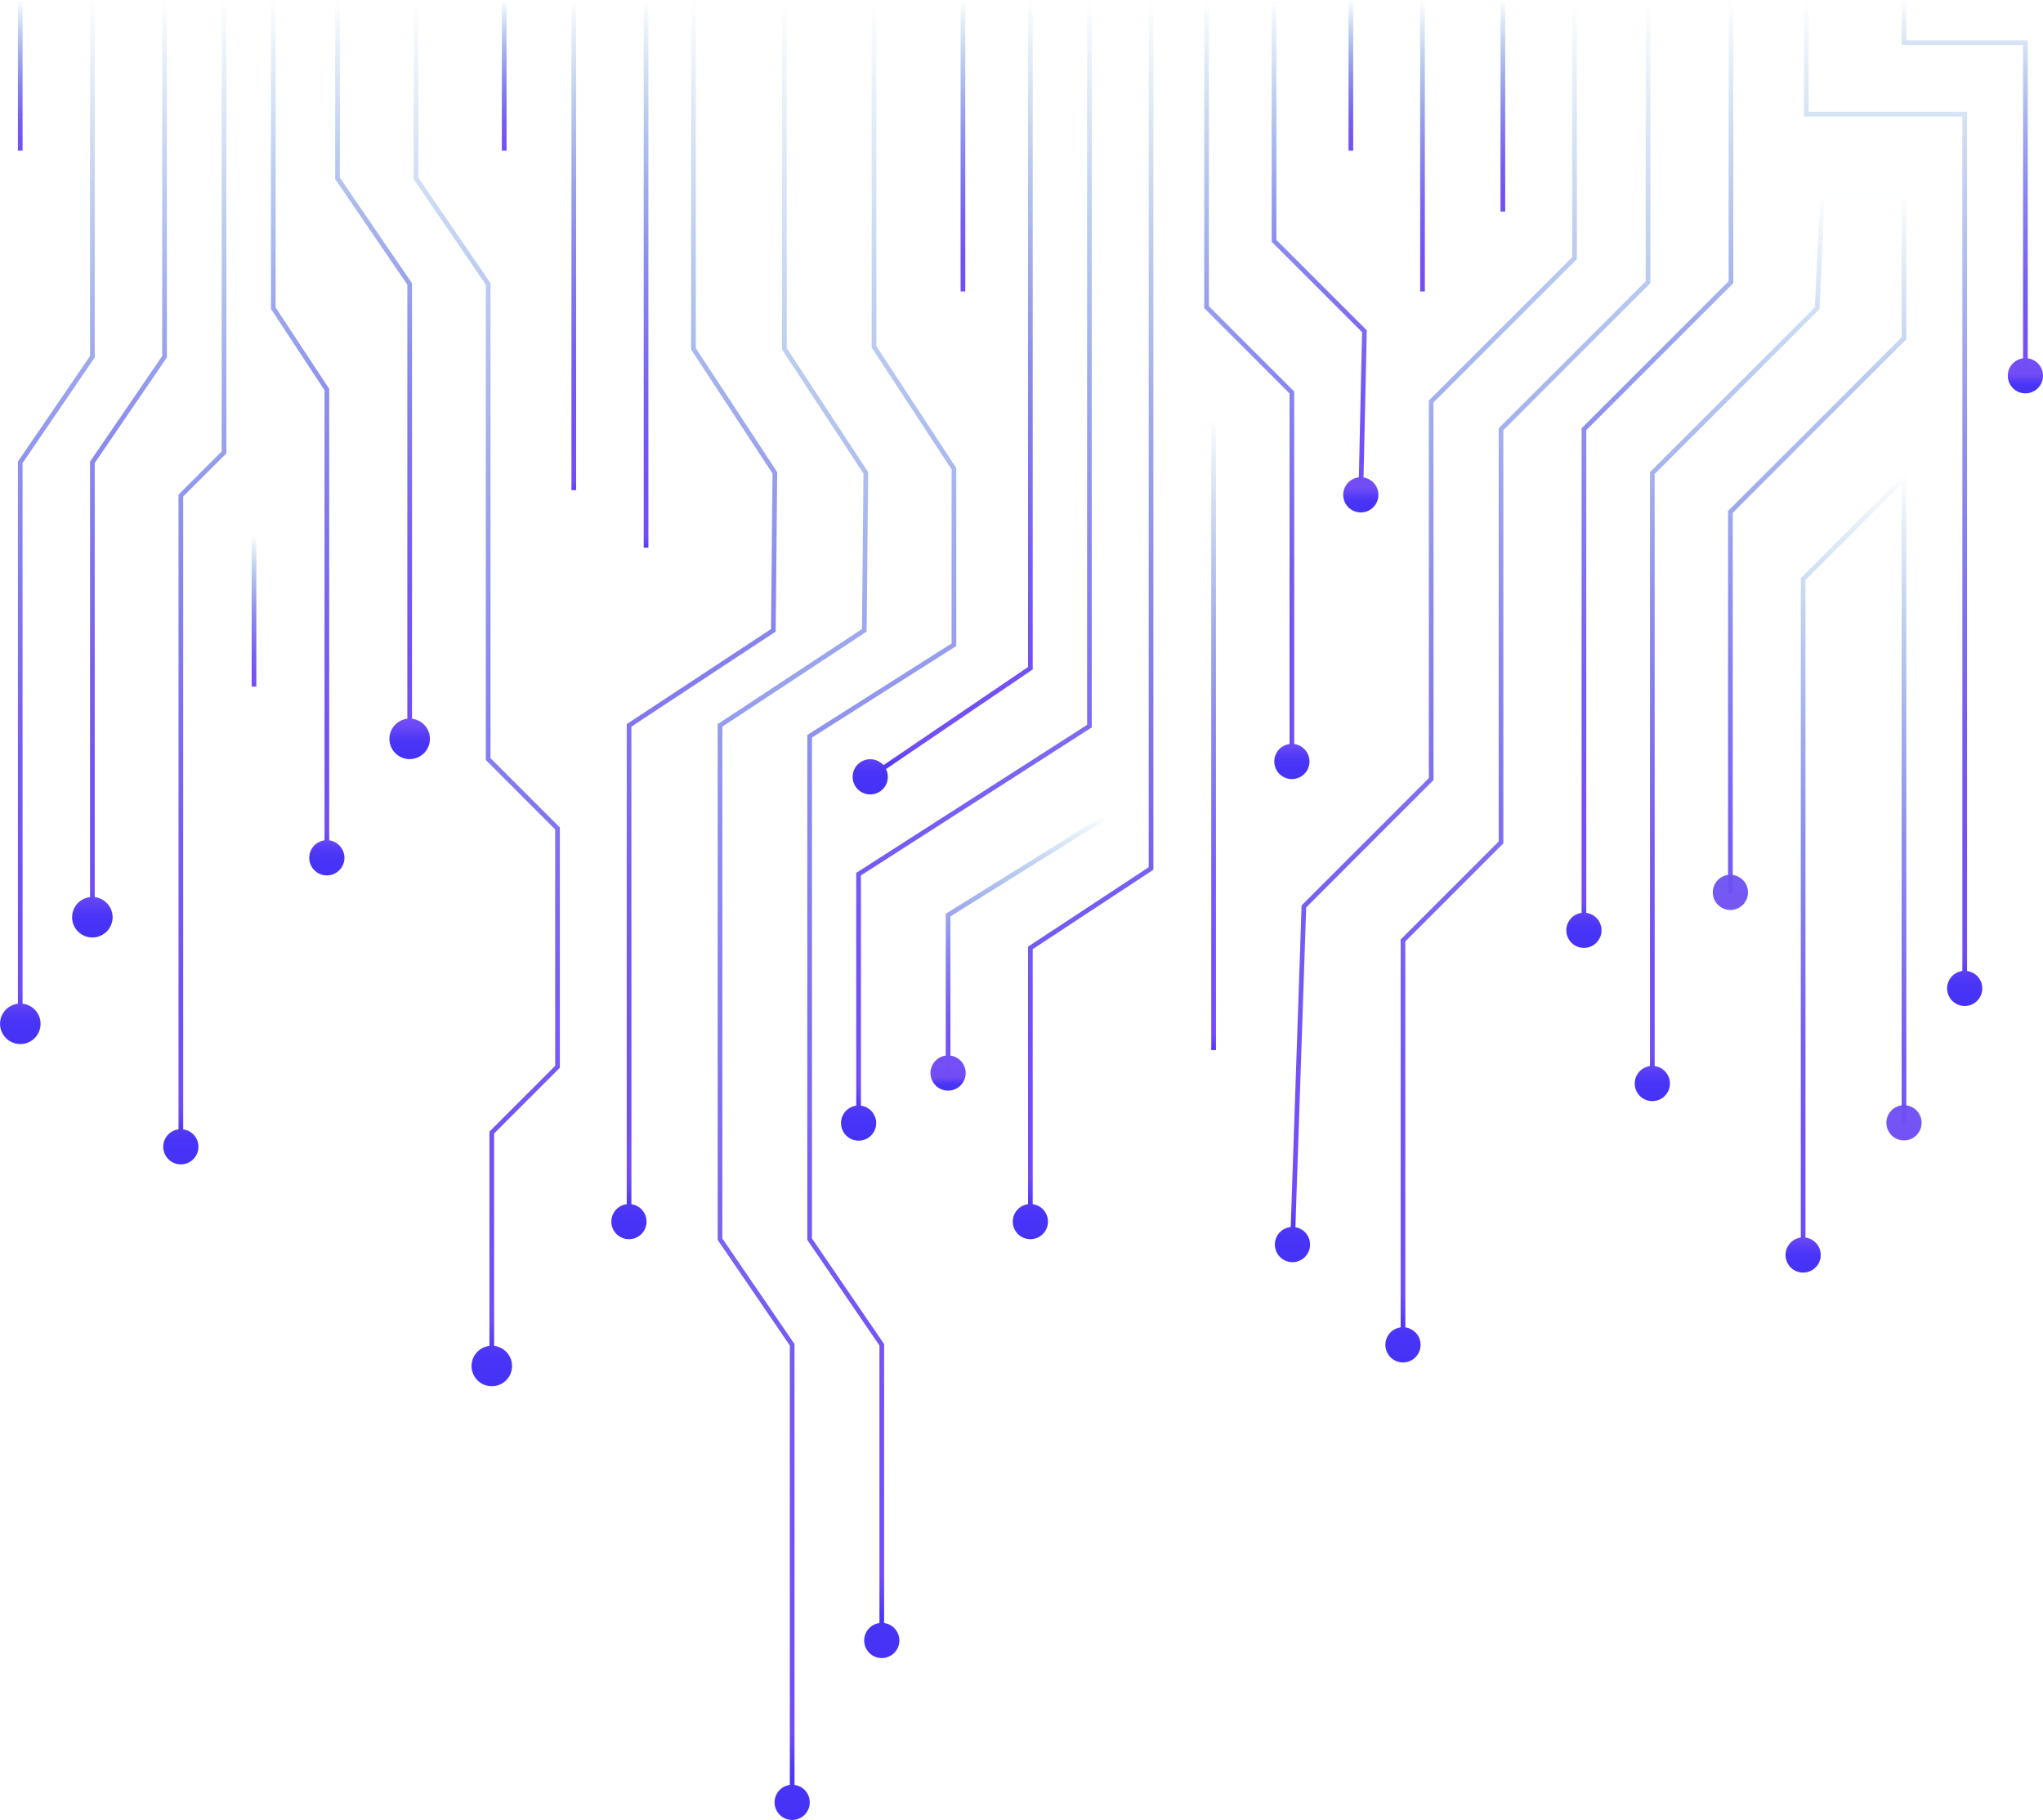 <svg xmlns="http://www.w3.org/2000/svg" xmlns:xlink="http://www.w3.org/1999/xlink" viewBox="0 0 654.99 583.45"><defs><style>.cls-1,.cls-11,.cls-13,.cls-15,.cls-17,.cls-19,.cls-21,.cls-23,.cls-25,.cls-27,.cls-29,.cls-3,.cls-31,.cls-33,.cls-35,.cls-37,.cls-39,.cls-41,.cls-43,.cls-45,.cls-47,.cls-49,.cls-5,.cls-51,.cls-53,.cls-55,.cls-57,.cls-59,.cls-61,.cls-64,.cls-7,.cls-9{fill:none;stroke-miterlimit:10;stroke-width:1.5px;}.cls-1{stroke:url(#linear-gradient);}.cls-2{fill:url(#linear-gradient);}.cls-3{stroke:url(#linear-gradient-3);}.cls-4{fill:url(#linear-gradient-4);}.cls-5{stroke:url(#linear-gradient-5);}.cls-6{fill:url(#linear-gradient-6);}.cls-7{stroke:url(#linear-gradient-7);}.cls-8{fill:url(#linear-gradient-8);}.cls-9{stroke:url(#linear-gradient-9);}.cls-10{fill:url(#linear-gradient-10);}.cls-11{stroke:url(#linear-gradient-11);}.cls-12{fill:url(#linear-gradient-11);}.cls-13{stroke:url(#linear-gradient-13);}.cls-14{fill:url(#linear-gradient-14);}.cls-15{stroke:url(#linear-gradient-15);}.cls-16{fill:url(#linear-gradient-16);}.cls-17{stroke:url(#linear-gradient-17);}.cls-18{fill:url(#linear-gradient-18);}.cls-19{stroke:url(#linear-gradient-19);}.cls-20{fill:url(#linear-gradient-20);}.cls-21{stroke:url(#linear-gradient-21);}.cls-22{fill:url(#linear-gradient-22);}.cls-23{stroke:url(#linear-gradient-23);}.cls-24{fill:url(#linear-gradient-24);}.cls-25{stroke:url(#linear-gradient-25);}.cls-26{fill:url(#linear-gradient-26);}.cls-27{stroke:url(#linear-gradient-27);}.cls-28{fill:url(#linear-gradient-28);}.cls-29{stroke:url(#linear-gradient-29);}.cls-30{fill:url(#linear-gradient-29);}.cls-31{stroke:url(#linear-gradient-31);}.cls-32{fill:url(#linear-gradient-31);}.cls-33{stroke:url(#linear-gradient-33);}.cls-34{fill:url(#linear-gradient-33);}.cls-35{stroke:url(#linear-gradient-35);}.cls-36{fill:url(#linear-gradient-35);}.cls-37{stroke:url(#linear-gradient-37);}.cls-38{fill:url(#linear-gradient-38);}.cls-39{stroke:url(#linear-gradient-39);}.cls-40{fill:url(#linear-gradient-40);}.cls-41{stroke:url(#linear-gradient-41);}.cls-42{fill:url(#linear-gradient-42);}.cls-43{stroke:url(#linear-gradient-43);}.cls-44{fill:url(#linear-gradient-43);}.cls-45{stroke:url(#linear-gradient-45);}.cls-46{fill:url(#linear-gradient-45);}.cls-47{stroke:url(#linear-gradient-47);}.cls-48{fill:url(#linear-gradient-47);}.cls-49{stroke:url(#linear-gradient-49);}.cls-50{fill:url(#linear-gradient-49);}.cls-51{stroke:url(#linear-gradient-51);}.cls-52{fill:url(#linear-gradient-51);}.cls-53{stroke:url(#linear-gradient-53);}.cls-54{fill:url(#linear-gradient-54);}.cls-55{stroke:url(#linear-gradient-55);}.cls-56{fill:url(#linear-gradient-56);}.cls-57{stroke:url(#linear-gradient-57);}.cls-58{fill:url(#linear-gradient-58);}.cls-59{stroke:url(#linear-gradient-59);}.cls-60{fill:url(#linear-gradient-60);}.cls-61{stroke:url(#linear-gradient-61);}.cls-62{fill:url(#linear-gradient-62);}.cls-63{fill:url(#linear-gradient-63);}.cls-64{stroke:url(#linear-gradient-64);}.cls-65{fill:url(#linear-gradient-65);}.cls-66{fill:url(#linear-gradient-66);}</style><linearGradient id="linear-gradient" x1="282.7" x2="282.7" y2="531.55" gradientUnits="userSpaceOnUse"><stop offset="0" stop-color="#2582c5" stop-opacity="0"></stop><stop offset="0.05" stop-color="#2d7dca" stop-opacity="0.1"></stop><stop offset="0.19" stop-color="#3f70d5" stop-opacity="0.34"></stop><stop offset="0.33" stop-color="#4f65df" stop-opacity="0.54"></stop><stop offset="0.46" stop-color="#5b5de8" stop-opacity="0.7"></stop><stop offset="0.6" stop-color="#6556ee" stop-opacity="0.83"></stop><stop offset="0.72" stop-color="#6c51f2" stop-opacity="0.93"></stop><stop offset="0.84" stop-color="#714ef5" stop-opacity="0.98"></stop><stop offset="0.95" stop-color="#724df6"></stop><stop offset="0.96" stop-color="#6545f6"></stop><stop offset="0.97" stop-color="#533af6"></stop><stop offset="0.98" stop-color="#4834f6"></stop><stop offset="1" stop-color="#4532f6"></stop></linearGradient><linearGradient id="linear-gradient-3" x1="254.21" x2="254.21" y2="583.45" xlink:href="#linear-gradient"></linearGradient><linearGradient id="linear-gradient-4" x1="253.97" x2="253.97" y2="583.45" xlink:href="#linear-gradient"></linearGradient><linearGradient id="linear-gradient-5" x1="225.05" x2="225.05" y2="397.27" xlink:href="#linear-gradient"></linearGradient><linearGradient id="linear-gradient-6" x1="201.68" x2="201.68" y2="397.27" xlink:href="#linear-gradient"></linearGradient><linearGradient id="linear-gradient-7" x1="119.78" x2="119.78" y2="243.35" xlink:href="#linear-gradient"></linearGradient><linearGradient id="linear-gradient-8" x1="131.34" x2="131.34" y2="243.35" xlink:href="#linear-gradient"></linearGradient><linearGradient id="linear-gradient-9" x1="156.06" x2="156.06" y2="444.4" xlink:href="#linear-gradient"></linearGradient><linearGradient id="linear-gradient-10" x1="157.67" x2="157.67" y2="444.4" xlink:href="#linear-gradient"></linearGradient><linearGradient id="linear-gradient-11" x1="207.13" x2="207.13" y2="180.92" xlink:href="#linear-gradient"></linearGradient><linearGradient id="linear-gradient-13" x1="41.18" x2="41.18" y2="300.54" xlink:href="#linear-gradient"></linearGradient><linearGradient id="linear-gradient-14" x1="29.62" x2="29.62" y2="300.54" xlink:href="#linear-gradient"></linearGradient><linearGradient id="linear-gradient-15" x1="18.05" x2="18.05" y2="334.7" xlink:href="#linear-gradient"></linearGradient><linearGradient id="linear-gradient-16" x1="6.49" x2="6.49" y2="334.7" xlink:href="#linear-gradient"></linearGradient><linearGradient id="linear-gradient-17" x1="304.72" x2="304.72" y2="252.83" xlink:href="#linear-gradient"></linearGradient><linearGradient id="linear-gradient-18" x1="279.01" x2="279.01" y2="252.83" xlink:href="#linear-gradient"></linearGradient><linearGradient id="linear-gradient-19" x1="312.26" x2="312.26" y2="365.7" xlink:href="#linear-gradient"></linearGradient><linearGradient id="linear-gradient-20" x1="275.26" x2="275.26" y2="365.7" gradientTransform="translate(230.4 -90.94) rotate(31.72)" xlink:href="#linear-gradient"></linearGradient><linearGradient id="linear-gradient-21" x1="349.68" x2="349.68" y2="397.27" xlink:href="#linear-gradient"></linearGradient><linearGradient id="linear-gradient-22" x1="330.34" x2="330.34" y2="397.27" xlink:href="#linear-gradient"></linearGradient><linearGradient id="linear-gradient-23" x1="531.38" x2="531.38" y2="303.88" xlink:href="#linear-gradient"></linearGradient><linearGradient id="linear-gradient-24" x1="507.81" x2="507.81" y2="303.88" xlink:href="#linear-gradient"></linearGradient><linearGradient id="linear-gradient-25" x1="489.09" x2="489.09" y2="436.78" xlink:href="#linear-gradient"></linearGradient><linearGradient id="linear-gradient-26" x1="449.8" x2="449.8" y2="436.78" xlink:href="#linear-gradient"></linearGradient><linearGradient id="linear-gradient-27" x1="459.58" x2="459.58" y2="404.65" xlink:href="#linear-gradient"></linearGradient><linearGradient id="linear-gradient-28" x1="414.37" x2="414.37" y2="404.65" xlink:href="#linear-gradient"></linearGradient><linearGradient id="linear-gradient-29" x1="481.82" x2="481.82" y2="73.18" xlink:href="#linear-gradient"></linearGradient><linearGradient id="linear-gradient-31" x1="456.06" x2="456.06" y2="98.8" xlink:href="#linear-gradient"></linearGradient><linearGradient id="linear-gradient-33" x1="308.72" x2="308.72" y2="98.8" xlink:href="#linear-gradient"></linearGradient><linearGradient id="linear-gradient-35" x1="389.08" y1="134.17" x2="389.08" y2="342" xlink:href="#linear-gradient"></linearGradient><linearGradient id="linear-gradient-37" x1="328.81" y1="261.54" x2="328.81" y2="349.62" xlink:href="#linear-gradient"></linearGradient><linearGradient id="linear-gradient-38" x1="303.96" y1="261.54" x2="303.96" y2="349.62" xlink:href="#linear-gradient"></linearGradient><linearGradient id="linear-gradient-39" x1="400.5" x2="400.5" y2="249.76" xlink:href="#linear-gradient"></linearGradient><linearGradient id="linear-gradient-40" x1="414.18" x2="414.18" y2="249.76" xlink:href="#linear-gradient"></linearGradient><linearGradient id="linear-gradient-41" x1="422.96" x2="422.96" y2="164.28" xlink:href="#linear-gradient"></linearGradient><linearGradient id="linear-gradient-42" x1="436.27" x2="436.27" y2="164.28" xlink:href="#linear-gradient"></linearGradient><linearGradient id="linear-gradient-43" x1="433.09" x2="433.09" y2="53.67" xlink:href="#linear-gradient"></linearGradient><linearGradient id="linear-gradient-45" x1="161.65" x2="161.65" y2="53.67" xlink:href="#linear-gradient"></linearGradient><linearGradient id="linear-gradient-47" x1="6.49" x2="6.49" y2="53.67" xlink:href="#linear-gradient"></linearGradient><linearGradient id="linear-gradient-49" x1="81.43" y1="171.8" x2="81.43" y2="225.47" xlink:href="#linear-gradient"></linearGradient><linearGradient id="linear-gradient-51" x1="183.96" x2="183.96" y2="162.48" xlink:href="#linear-gradient"></linearGradient><linearGradient id="linear-gradient-53" x1="64.9" x2="64.9" y2="373.31" xlink:href="#linear-gradient"></linearGradient><linearGradient id="linear-gradient-54" x1="57.98" x2="57.98" y2="373.31" xlink:href="#linear-gradient"></linearGradient><linearGradient id="linear-gradient-55" x1="96.21" x2="96.21" y2="280.65" xlink:href="#linear-gradient"></linearGradient><linearGradient id="linear-gradient-56" x1="104.79" x2="104.79" y2="280.65" xlink:href="#linear-gradient"></linearGradient><linearGradient id="linear-gradient-57" x1="604.5" x2="604.5" y2="322.54" xlink:href="#linear-gradient"></linearGradient><linearGradient id="linear-gradient-58" x1="629.89" x2="629.89" y2="322.54" gradientTransform="translate(260.68 -283.82) rotate(31.72)" xlink:href="#linear-gradient"></linearGradient><linearGradient id="linear-gradient-59" x1="629.89" x2="629.89" y2="126.1" xlink:href="#linear-gradient"></linearGradient><linearGradient id="linear-gradient-60" x1="649.35" x2="649.35" y2="126.1" xlink:href="#linear-gradient"></linearGradient><linearGradient id="linear-gradient-61" x1="594.25" y1="151.48" x2="594.25" y2="408.01" xlink:href="#linear-gradient"></linearGradient><linearGradient id="linear-gradient-62" x1="610.42" y1="151.48" x2="610.42" y2="408.01" xlink:href="#linear-gradient"></linearGradient><linearGradient id="linear-gradient-63" x1="578.09" y1="151.48" x2="578.09" y2="408.01" gradientTransform="translate(297.88 -243.82) rotate(31.72)" xlink:href="#linear-gradient"></linearGradient><linearGradient id="linear-gradient-64" x1="570.08" y1="62.3" x2="570.08" y2="353" xlink:href="#linear-gradient"></linearGradient><linearGradient id="linear-gradient-65" x1="529.74" y1="62.3" x2="529.74" y2="353" xlink:href="#linear-gradient"></linearGradient><linearGradient id="linear-gradient-66" x1="554.77" y1="62.3" x2="554.77" y2="353" xlink:href="#linear-gradient"></linearGradient></defs><g id="Layer_2" data-name="Layer 2"><g id="Layer_1-2" data-name="Layer 1"><polyline class="cls-1" points="280.21 0 280.21 111.17 305.83 150.27 305.83 206.7 259.57 236.03 259.57 397.27 282.7 431.12 282.7 526.19"></polyline><path class="cls-2" d="M277.06,525.91a5.64,5.64,0,1,0,5.64-5.64A5.65,5.65,0,0,0,277.06,525.91Z"></path><polyline class="cls-3" points="251.48 0 251.48 111.82 277.58 151.58 277.1 202.07 230.84 232.54 230.84 397.27 253.97 431.12 253.97 578.09"></polyline><circle class="cls-4" cx="253.97" cy="577.81" r="5.64"></circle><polyline class="cls-5" points="222.32 0 222.32 111.82 248.42 151.58 247.94 202.07 201.68 232.54 201.68 391.92"></polyline><path class="cls-6" d="M196,391.63a5.64,5.64,0,1,0,5.64-5.64A5.64,5.64,0,0,0,196,391.63Z"></path><polyline class="cls-7" points="131.34 237.19 131.34 91.03 108.21 57.18 108.21 0"></polyline><path class="cls-8" d="M137.83,236.87a6.49,6.49,0,1,1-6.49-6.49A6.49,6.49,0,0,1,137.83,236.87Z"></path><polyline class="cls-9" points="133.38 0 133.38 57.18 156.51 91.03 156.51 243.35 178.74 265.59 178.74 342 157.67 363.07 157.67 438.24"></polyline><path class="cls-10" d="M151.18,437.91a6.49,6.49,0,1,0,6.49-6.48A6.5,6.5,0,0,0,151.18,437.91Z"></path><line class="cls-11" x1="207.13" x2="207.13" y2="175.56"></line><path class="cls-12" d="M201.49,175.28a5.64,5.64,0,1,0,5.64-5.64A5.65,5.65,0,0,0,201.49,175.28Z"></path><polyline class="cls-13" points="29.62 294.38 29.62 148.21 52.75 114.36 52.75 0"></polyline><path class="cls-14" d="M36.1,294.05a6.49,6.49,0,1,1-6.48-6.49A6.49,6.49,0,0,1,36.1,294.05Z"></path><polyline class="cls-15" points="6.49 328.54 6.49 148.21 29.62 114.36 29.62 0"></polyline><path class="cls-16" d="M13,328.21a6.49,6.49,0,1,1-6.48-6.48A6.48,6.48,0,0,1,13,328.21Z"></path><path class="cls-17" d="M330.34,0V214.23l-51.57,35"></path><path class="cls-18" d="M275.84,244.37a5.64,5.64,0,1,0,7.83,1.51A5.64,5.64,0,0,0,275.84,244.37Z"></path><polyline class="cls-19" points="349.27 0 349.27 232.79 275.26 280.24 275.26 360.34"></polyline><circle class="cls-20" cx="275.26" cy="360.06" r="5.64" transform="translate(-148.18 198.49) rotate(-31.72)"></circle><polyline class="cls-21" points="369.03 0 369.03 278.42 330.34 303.88 330.34 391.92"></polyline><path class="cls-22" d="M324.7,391.63a5.64,5.64,0,1,0,5.64-5.64A5.63,5.63,0,0,0,324.7,391.63Z"></path><polyline class="cls-23" points="554.95 0 554.95 90.46 507.81 137.6 507.81 213.09 507.81 298.52"></polyline><path class="cls-24" d="M502.17,298.24a5.64,5.64,0,1,0,5.64-5.64A5.64,5.64,0,0,0,502.17,298.24Z"></path><polyline class="cls-25" points="528.37 0 528.37 90.46 481.23 137.6 481.23 213.09 481.23 270.07 449.8 301.5 449.8 431.42"></polyline><path class="cls-26" d="M444.16,431.14a5.64,5.64,0,1,0,5.64-5.64A5.63,5.63,0,0,0,444.16,431.14Z"></path><polyline class="cls-27" points="504.8 0 504.8 82.75 458.84 128.71 458.84 200.31 458.84 249.76 418.03 290.58 414.36 399.27"></polyline><path class="cls-28" d="M408.73,398.8a5.64,5.64,0,1,0,5.83-5.45A5.63,5.63,0,0,0,408.73,398.8Z"></path><line class="cls-29" x1="481.82" x2="481.82" y2="67.82"></line><path class="cls-30" d="M476.18,67.54a5.64,5.64,0,1,0,5.64-5.64A5.65,5.65,0,0,0,476.18,67.54Z"></path><line class="cls-31" x1="456.06" x2="456.06" y2="93.44"></line><path class="cls-32" d="M450.42,93.16a5.64,5.64,0,1,0,5.64-5.64A5.64,5.64,0,0,0,450.42,93.16Z"></path><line class="cls-33" x1="308.72" x2="308.72" y2="93.44"></line><path class="cls-34" d="M303.08,93.16a5.64,5.64,0,1,0,5.64-5.64A5.64,5.64,0,0,0,303.08,93.16Z"></path><line class="cls-35" x1="389.08" y1="134.17" x2="389.08" y2="336.64"></line><path class="cls-36" d="M383.44,336.36a5.64,5.64,0,1,0,5.64-5.64A5.64,5.64,0,0,0,383.44,336.36Z"></path><polyline class="cls-37" points="303.96 344.26 303.96 293.36 354.01 262.17"></polyline><path class="cls-38" d="M309.6,344a5.64,5.64,0,1,1-5.64-5.64A5.65,5.65,0,0,1,309.6,344Z"></path><polyline class="cls-39" points="386.83 0 386.83 98.48 414.18 125.83 414.18 244.4"></polyline><path class="cls-40" d="M408.54,244.12a5.64,5.64,0,1,0,5.64-5.64A5.63,5.63,0,0,0,408.54,244.12Z"></path><polyline class="cls-41" points="408.46 0 408.46 77.21 437.44 106.19 436.27 158.91"></polyline><path class="cls-42" d="M430.64,158.5A5.64,5.64,0,1,0,436.4,153,5.64,5.64,0,0,0,430.64,158.5Z"></path><line class="cls-43" x1="433.09" x2="433.09" y2="48.31"></line><path class="cls-44" d="M427.45,48a5.64,5.64,0,1,0,5.64-5.64A5.63,5.63,0,0,0,427.45,48Z"></path><line class="cls-45" x1="161.65" x2="161.65" y2="48.31"></line><path class="cls-46" d="M156,48a5.64,5.64,0,1,0,5.64-5.64A5.63,5.63,0,0,0,156,48Z"></path><line class="cls-47" x1="6.49" x2="6.49" y2="48.31"></line><path class="cls-48" d="M.85,48a5.64,5.64,0,1,0,5.64-5.64A5.63,5.63,0,0,0,.85,48Z"></path><line class="cls-49" x1="81.43" y1="171.8" x2="81.43" y2="220.11"></line><path class="cls-50" d="M75.79,219.83a5.64,5.64,0,1,0,5.64-5.64A5.63,5.63,0,0,0,75.79,219.83Z"></path><line class="cls-51" x1="183.96" x2="183.96" y2="157.12"></line><path class="cls-52" d="M178.32,156.84A5.64,5.64,0,1,0,184,151.2,5.64,5.64,0,0,0,178.32,156.84Z"></path><polyline class="cls-53" points="71.82 0 71.82 145.05 57.98 158.88 57.98 367.95"></polyline><path class="cls-54" d="M52.34,367.67A5.64,5.64,0,1,0,58,362,5.64,5.64,0,0,0,52.34,367.67Z"></path><polyline class="cls-55" points="87.62 0 87.62 98.8 104.79 124.88 104.79 275.29"></polyline><path class="cls-56" d="M99.15,275a5.64,5.64,0,1,0,5.64-5.64A5.65,5.65,0,0,0,99.15,275Z"></path><polyline class="cls-57" points="579.11 0 579.11 36.59 629.89 36.59 629.89 317.18"></polyline><circle class="cls-58" cx="629.89" cy="316.9" r="5.64" transform="translate(-72.53 378.48) rotate(-31.72)"></circle><polyline class="cls-59" points="610.42 0 610.42 13.66 649.35 13.66 649.35 120.75"></polyline><path class="cls-60" d="M643.71,120.46a5.64,5.64,0,1,0,5.64-5.64A5.64,5.64,0,0,0,643.71,120.46Z"></path><polyline class="cls-61" points="610.42 360.23 610.42 186.66 610.42 153.29 578.09 185.63 578.09 402.65"></polyline><path class="cls-62" d="M616.06,359.94a5.64,5.64,0,1,1-5.64-5.63A5.63,5.63,0,0,1,616.06,359.94Z"></path><circle class="cls-63" cx="578.09" cy="402.37" r="5.64" transform="translate(-125.2 364.01) rotate(-31.72)"></circle><polyline class="cls-64" points="529.74 347.64 529.74 151.66 582.6 98.8 584.24 63.05 610.42 63.05 610.42 108.44 554.77 164.09 554.77 286.37"></polyline><path class="cls-65" d="M535.38,347.36a5.64,5.64,0,1,1-5.64-5.64A5.63,5.63,0,0,1,535.38,347.36Z"></path><path class="cls-66" d="M549.13,286.08a5.64,5.64,0,1,0,5.64-5.64A5.64,5.64,0,0,0,549.13,286.08Z"></path></g></g></svg>